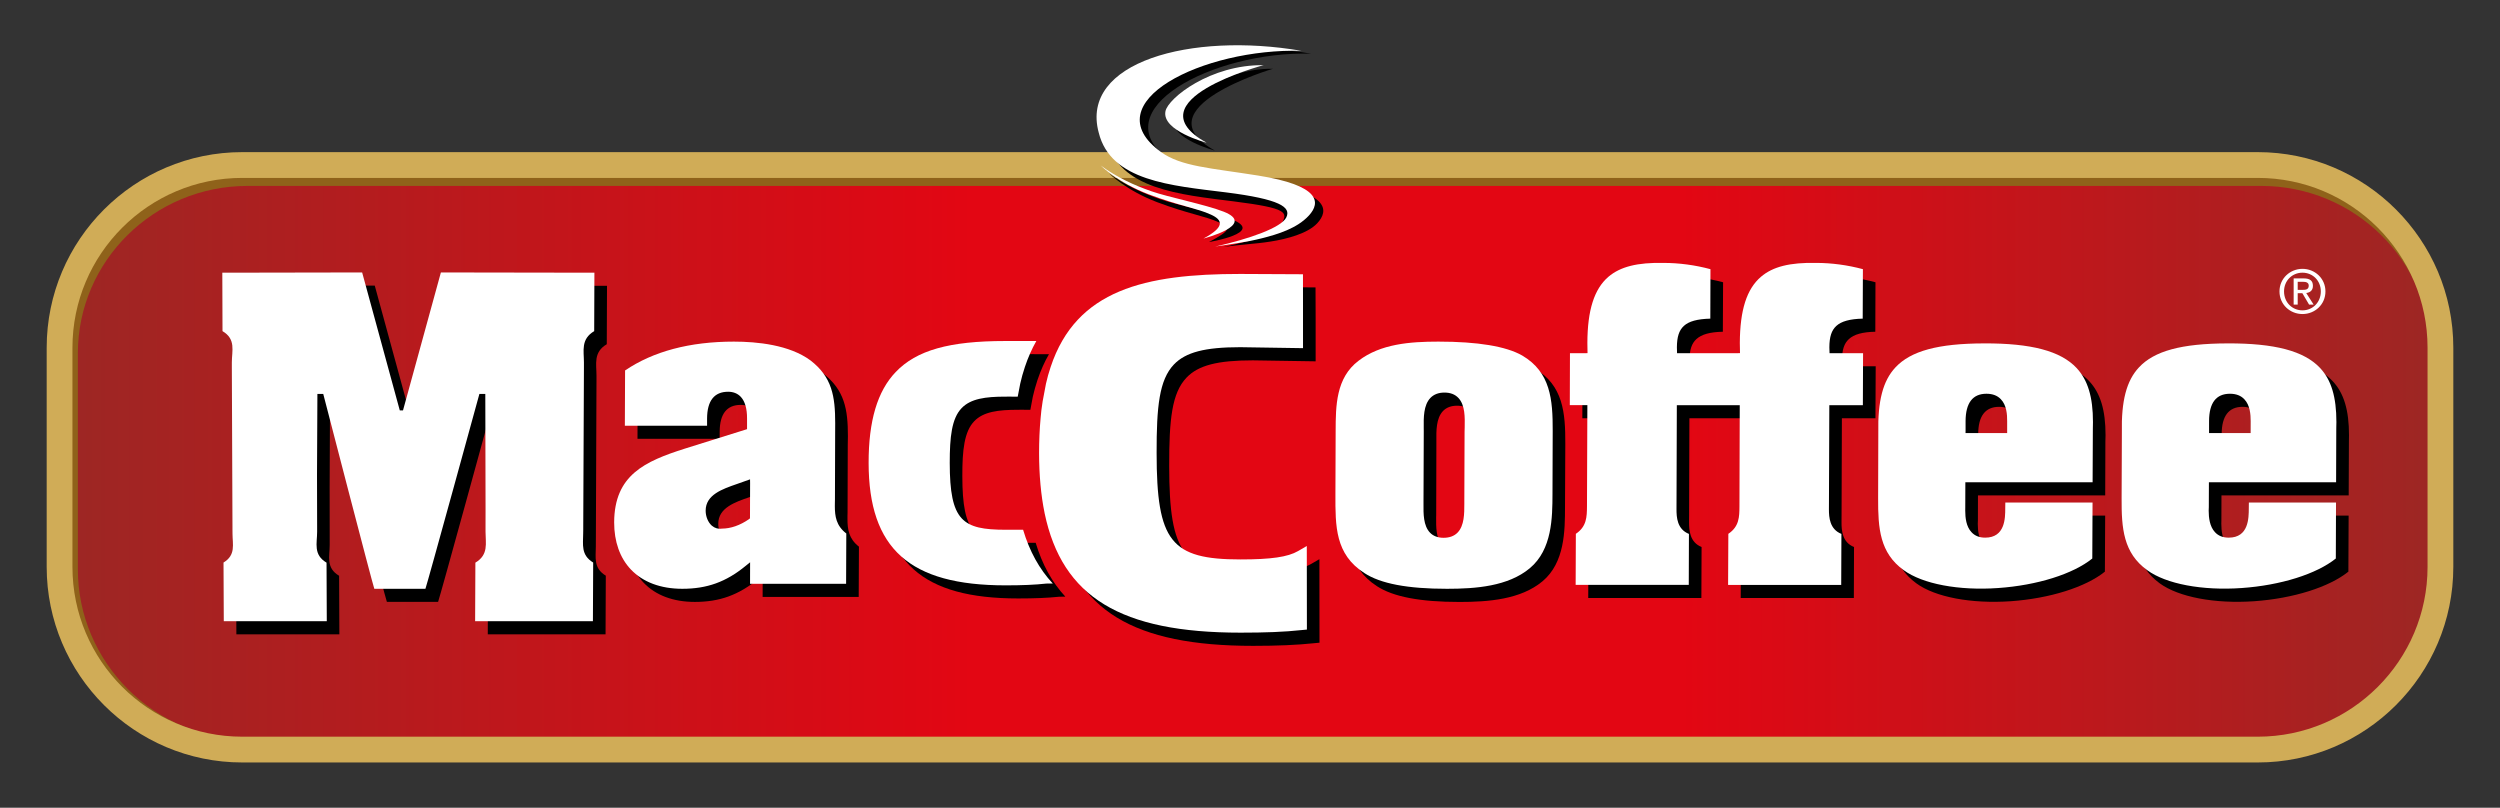 <?xml version="1.0" encoding="UTF-8"?> <!-- Generator: Adobe Illustrator 22.0.1, SVG Export Plug-In . SVG Version: 6.00 Build 0) --> <svg xmlns="http://www.w3.org/2000/svg" xmlns:xlink="http://www.w3.org/1999/xlink" id="Elements" x="0px" y="0px" viewBox="0 0 210.465 68" xml:space="preserve"><rect x="0" y="0" width="210.465" height="68" fill="#333333" stroke="none"/> <g> <linearGradient id="SVGID_1_" gradientUnits="userSpaceOnUse" x1="5.015" y1="38.498" x2="205.45" y2="38.498"> <stop offset="0" style="stop-color:#9C2724"></stop> <stop offset="0.384" style="stop-color:#E30613"></stop> <stop offset="0.681" style="stop-color:#E30613"></stop> <stop offset="1" style="stop-color:#9C2724"></stop> </linearGradient> <path fill="url(#SVGID_1_)" d="M205.45,47.726c0,8.493-6.885,15.379-15.38,15.379h-169.676 c-8.493,0-15.379-6.886-15.379-15.379v-18.455c0-8.494,6.886-15.379,15.379-15.379 h169.676c8.495,0,15.38,6.885,15.38,15.379V47.726z"></path> <path fill="#8F621A" d="M20.837,13.897c-9.07,0-16.45,6.898-16.45,15.849v18.196 c0,8.95,7.38,15.163,16.45,15.163l169.524-0.062 c9.07,0,15.085-6.151,15.085-15.102l0.001-18.196 c0-8.951-6.016-15.862-15.086-15.862L20.837,13.897z M6.555,47.942V29.745 c0-7.771,6.407-14.093,14.282-14.093h169.524c7.876,0,14.281,6.322,14.281,14.093 v18.196c0,7.77-6.405,14.277-14.281,14.277H20.837 C12.962,62.219,6.555,55.711,6.555,47.942z"></path> <path fill="#D0AC57" d="M20.394,12.807c-9.08,0-16.464,7.385-16.464,16.463v18.455 c0,9.078,7.385,16.464,16.464,16.464h169.676c9.078,0,16.465-7.386,16.465-16.464 v-18.455c0-9.078-7.387-16.463-16.465-16.463H20.394z M6.099,47.726v-18.455 c0-7.882,6.413-14.294,14.295-14.294h169.676c7.882,0,14.296,6.412,14.296,14.294v18.455 c0,7.882-6.414,14.293-14.296,14.293h-169.676 C12.512,62.019,6.099,55.608,6.099,47.726z"></path> <g> <g> <g> <path d="M85.749,45.697c-0.006,0-0.014,0-0.018,0c-3.657,0-4.71-0.733-4.716-5.615 c-0.005-2.203,0.165-3.75,1.001-4.619c0.763-0.804,2.022-0.965,3.676-0.965 l0.197-0.002c0,0,0.339,0.002,0.854,0.002c0.081-0.438,0.205-1.094,0.205-1.094 s0.178-0.714,0.178-0.705c0,0,0.217-0.708,0.217-0.711 c0.271-0.801,0.588-1.521,0.966-2.168c-1.427-0.008-2.621-0.008-2.621-0.008 c-4.711,0-7.469,0.779-9.219,2.605c-1.538,1.611-2.287,4.119-2.281,7.665 c0.006,7.219,3.455,10.3,11.524,10.3c1.386,0,2.477-0.044,3.442-0.144 c0,0,0.197-0.005,0.532-0.01c-1.131-1.218-1.952-2.723-2.495-4.531 C86.483,45.697,85.95,45.697,85.749,45.697z"></path> </g> <path d="M50.164,45.426l0.052-13.397c0,0,0-0.373,0-0.422 c0-0.965-0.277-1.954,0.866-2.629c0.003-0.218,0.02-4.487,0.02-4.919 c-0.116,0-0.62,0-1.834,0c-3.91,0-9.371-0.018-9.663-0.018 c-0.816,0-1.355,0-1.431,0c-0.072,0.247-3.189,11.618-3.189,11.618l-0.263,0.001 c0,0-3.105-11.374-3.173-11.619c-0.08,0-0.623,0-1.431,0 c-3.158,0-8.191,0.018-8.591,0.018c-1.201,0-1.619,0-1.749,0 c0.006,0.432,0.019,4.701,0.019,4.919c1.143,0.675,0.776,1.664,0.776,2.629 c0,0.049,0,0.422,0,0.422l0.055,13.397l0.004,0.259c0,0.114,0,0.222,0,0.339 c0,0.91,0.301,1.806-0.751,2.44c0,0.202,0.019,4.506,0.019,4.938 c0.116,0,0.442,0,1.503,0c0.498,0,6.598,0,7.088,0c0.037,0,0.064,0,0.08,0 c0-0.433-0.022-4.702-0.022-4.93c-1.13-0.666-0.793-1.641-0.793-2.601 c0-0.06,0-0.446,0-0.446l-0.005-4.363c0.011-2.367,0.03-6.795,0.03-6.795h0.495 c0,0,4.151,16.057,4.295,16.404c0.047,0,0.123,0,0.218,0c0.402,0,3.021,0,3.875,0 c0.094,0,0.171,0,0.217,0c0.141-0.347,4.542-16.404,4.542-16.404h0.497 c0,0,0.017,7.339,0.023,9.706l-0.006,1.452c0,0,0,0.386,0,0.446 c0,0.96,0.274,1.935-0.854,2.601c0,0.228-0.018,4.497-0.018,4.93 c0.014,0,0.04,0,0.072,0c0.851,0,5.006,0,8.251,0c1.067,0,1.476,0,1.592,0 c0-0.433,0.021-4.736,0.021-4.938c-1.053-0.635-0.84-1.53-0.84-2.44 c0-0.117,0.002-0.225,0.002-0.339L50.164,45.426z"></path> <path d="M53.679,32.298c0,0.253-0.011,4.218-0.011,4.645c0.417,0,6.504,0,6.914,0 c0.005-0.249,0.005-0.608,0.005-0.608c0.006-1.493,0.604-2.249,1.771-2.249 c0.441,0,0.795,0.138,1.063,0.417c0.355,0.377,0.537,0.994,0.534,1.837 l-0.005,0.895l-5.249,1.64c-3.349,1.071-5.916,2.213-5.932,6.194 c-0.007,1.637,0.48,3.01,1.414,3.985c1.01,1.062,2.502,1.619,4.311,1.619 c2.084,0,3.682-0.576,5.342-1.932l0.373-0.306c0,0,0,1.471-0.007,1.816 c0.428,0,7.669,0,8.089,0c0-0.424,0.02-4.05,0.02-4.23 c-0.861-0.67-0.965-1.462-0.965-2.315c0-0.104,0-0.197,0-0.302l0.007-0.249 l0.017-5.712c0.007-0.247,0.012-0.485,0.012-0.716 c0-2.255-0.27-3.887-2.098-5.298c-1.77-1.298-4.479-1.568-6.438-1.568 C59.13,29.862,56.053,30.685,53.679,32.298z M63.107,41.85l1.094-0.389 l0.007,0.335l-0.011,2.948l-0.101,0.069c-0.729,0.521-1.515,0.79-2.27,0.79 c-0.284,0.06-0.586-0.027-0.836-0.246c-0.318-0.279-0.523-0.771-0.523-1.253 c0,0,0-0.004,0-0.011C60.472,42.751,61.871,42.272,63.107,41.85z"></path> <path d="M115.435,31.468l-0.002,0.005c-1.912,1.441-1.925,3.813-1.93,5.905 l-0.02,5.325c-0.01,2.72-0.016,5.068,2.438,6.646 c1.361,0.891,3.632,1.327,6.951,1.327c2.421,0,5.146-0.206,6.978-1.734 c1.889-1.571,1.896-4.271,1.902-6.24l0.025-5.327 c0.01-2.634-0.179-4.935-2.571-6.341c-1.368-0.774-3.742-1.169-7.059-1.169 C119.753,29.862,117.283,30.055,115.435,31.468z M120.923,37.445v-0.324 c-0.011-0.848-0.023-1.901,0.555-2.516c0.284-0.299,0.687-0.451,1.187-0.451 c0.496,0,0.892,0.152,1.174,0.451c0.568,0.604,0.544,1.64,0.523,2.479 l-0.006,0.365l-0.022,5.911v0.169c0.004,0.811,0.004,1.812-0.561,2.406 c-0.283,0.297-0.685,0.451-1.18,0.451c-0.486,0-0.873-0.152-1.15-0.444 c-0.561-0.584-0.547-1.593-0.54-2.401l0.005-0.181l0,0L120.923,37.445z"></path> <path d="M149.306,24.412L149.306,24.412c-1.201,1.029-1.764,2.791-1.774,5.563 l0.014,0.857l-0.236,0.001h-5.06l-0.019-0.494 c0.006-0.892,0.18-1.424,0.585-1.793c0.434-0.397,1.138-0.596,2.224-0.618 c0.005-0.412,0.016-3.837,0.02-4.165c-1.292-0.346-2.648-0.526-3.927-0.526 c-2.227-0.047-3.663,0.318-4.669,1.173c-1.193,1.029-1.758,2.791-1.767,5.563 l0.01,0.857l-0.234,0.001c0,0-0.913,0-1.242,0 c-0.003,0.414-0.015,3.963-0.02,4.381c0.335,0,1.484,0,1.484,0l-0.032,8.524 c-0.005,0.873-0.016,1.693-0.94,2.304c-0.001,0.231-0.013,3.886-0.015,4.303 c0.434,0,9.098,0,9.525,0c0.001-0.415,0.017-3.995,0.017-4.293 c-1-0.397-1.055-1.413-1.055-2.084c0-0.035,0.005-0.552,0.005-0.552l0.025-8.202 h0.233h5.07l-0.024,8.529c-0.009,0.868-0.017,1.688-0.942,2.299 c0,0.231-0.018,3.886-0.018,4.303c0.431,0,9.094,0,9.525,0 c0.005-0.415,0.015-4,0.015-4.293c-0.993-0.39-1.053-1.394-1.053-2.062 c0-0.053,0.004-0.573,0.004-0.573l0.027-8.202c0,0,2.44,0,2.826,0 c0.001-0.412,0.017-3.967,0.02-4.381c-0.395,0-2.823,0-2.823,0l-0.015-0.494 c0.005-0.892,0.179-1.424,0.583-1.793c0.43-0.397,1.14-0.596,2.223-0.618 c0.002-0.412,0.013-3.837,0.013-4.165c-1.286-0.346-2.646-0.526-3.922-0.526 C151.746,23.192,150.304,23.557,149.306,24.412z M133.701,46.063 M146.54,46.063"></path> <path d="M168.081,30.006L168.081,30.006c-3.864,0.02-6.156,0.643-7.446,2.028 c-1.057,1.124-1.499,2.823-1.446,5.506c0,0.007-0.02,5.504-0.02,5.504 c-0.008,2.547,0.148,4.605,2.164,6.067c1.582,1.159,4.628,1.735,7.949,1.504 c3.287-0.233,6.303-1.188,7.92-2.49c0.004-0.229,0.024-4.286,0.024-4.719 c-0.429,0-6.925,0-7.344,0c0,0.221-0.004,0.504-0.004,0.504 c-0.005,0.8-0.01,2.453-1.691,2.453c-0.486,0-0.877-0.149-1.164-0.465 c-0.438-0.473-0.522-1.204-0.522-1.81c0-0.098,0.003-0.197,0.011-0.284 l0.005-2.1c0,0,10.274,0,10.712,0c0-0.433,0.015-4.549,0.015-4.549 c0.008-0.177,0.013-0.35,0.013-0.516c0-2.124-0.435-3.545-1.375-4.549 C174.547,30.649,172.067,29.989,168.081,30.006z M166.533,37.314l0.004-0.77 c0.003-1.521,0.599-2.295,1.756-2.295c0.513,0,0.918,0.161,1.209,0.468 c0.481,0.503,0.541,1.288,0.537,1.831v0.771l-0.005,0.241h-3.501V37.314z"></path> <path d="M188.58,30.006L188.58,30.006c-3.864,0.02-6.162,0.643-7.448,2.028 c-1.055,1.126-1.499,2.823-1.443,5.506c0,0.007-0.021,5.504-0.021,5.504 c-0.01,2.547,0.145,4.605,2.154,6.067c1.595,1.159,4.639,1.735,7.953,1.504 c3.295-0.233,6.312-1.188,7.926-2.49c0-0.229,0.021-4.286,0.021-4.719 c-0.423,0-6.924,0-7.339,0c-0.004,0.221-0.004,0.504-0.004,0.504 c-0.005,0.8-0.01,2.453-1.695,2.453c-0.484,0-0.88-0.149-1.16-0.457 c-0.439-0.474-0.52-1.212-0.52-1.817c0-0.098,0.005-0.197,0.006-0.284 l0.007-2.1c0,0,10.27,0,10.71,0c0.006-0.433,0.018-4.549,0.018-4.549 c0.004-0.177,0.008-0.35,0.008-0.519c0-2.122-0.432-3.543-1.372-4.546 C195.041,30.649,192.563,29.989,188.58,30.006z M187.029,37.314l0.005-0.77 c0.003-1.521,0.596-2.295,1.76-2.295c0.511,0,0.917,0.161,1.211,0.468 c0.477,0.503,0.533,1.288,0.533,1.831l-0.004,1.011h-3.505V37.314z"></path> <path d="M89.513,31.988c0,0.003-0.215,0.711-0.215,0.711 c0-0.009-0.182,0.705-0.182,0.705l-0.281,1.479 c0,0.007-0.087,0.655-0.087,0.655l-0.016,0.111l-0.064,0.664 c-0.088,0.953-0.132,1.938-0.127,2.926c0,1.862,0.155,3.558,0.458,5.042 c0.004,0.013,0.009,0.033,0.009,0.033c1.477,7.058,6.408,10.058,16.487,10.058 c2.049,0,3.688-0.07,5.155-0.225c0,0,0.242-0.025,0.433-0.041 c0-0.395-0.008-6.323-0.008-7.031c-0.315,0.185-0.731,0.421-0.731,0.421 c-0.868,0.496-2.272,0.704-4.856,0.704c-5.859,0-7.048-1.507-7.058-8.955 c-0.006-3.928,0.22-6.156,1.459-7.456c0.989-1.034,2.605-1.453,5.584-1.453 c0,0,4.847,0.077,5.286,0.083c0-0.215,0-2.653,0-2.653v-0.94 c0,0-0.01-2.42-0.01-2.631c-0.422,0-5.285-0.024-5.285-0.024 C97.453,24.17,91.674,25.492,89.513,31.988z"></path> </g> </g> <g> <g> <g> <path fill="#FFFFFF" d="M84.687,44.598c-0.006,0-0.015,0-0.017,0 c-3.654,0-4.709-0.739-4.715-5.623c0-2.2,0.166-3.741,0.996-4.611 c0.768-0.806,2.025-0.972,3.68-0.972l0.197-0.001 c0,0,0.34,0.001,0.851,0.001c0.084-0.434,0.207-1.093,0.21-1.093 c0,0,0.177-0.711,0.177-0.705c0,0,0.215-0.708,0.218-0.708 c0.267-0.803,0.588-1.52,0.961-2.177c-1.42,0-2.617,0-2.617,0 c-4.714,0-7.471,0.777-9.222,2.611c-1.541,1.609-2.283,4.106-2.28,7.651 c0.007,7.229,3.45,10.308,11.524,10.308c1.389,0,2.481-0.044,3.44-0.15 c0,0,0.2,0,0.538-0.006c-1.136-1.219-1.958-2.72-2.497-4.524 C85.424,44.598,84.886,44.598,84.687,44.598z"></path> </g> <path fill="#FFFFFF" d="M49.101,44.318l0.058-13.391c0,0,0-0.372,0-0.424 c0-0.97-0.278-1.949,0.864-2.626c0.002-0.22,0.016-4.497,0.018-4.923 c-0.122,0-0.619,0-1.838,0c-3.902,0-9.368-0.016-9.66-0.016 c-0.817,0-1.355,0-1.427,0c-0.072,0.252-3.189,11.611-3.189,11.611h-0.271 c0,0-3.1-11.371-3.168-11.611c-0.077,0-0.62,0-1.434,0 c-3.16,0-8.188,0.016-8.587,0.016c-1.209,0-1.627,0-1.751,0 c0,0.425,0.016,4.703,0.016,4.923c1.149,0.677,0.786,1.655,0.786,2.626 c0,0.052,0,0.424,0,0.424l0.053,13.391v0.257 c0.003,0.119,0.003,0.231,0.003,0.344c0,0.91,0.297,1.802-0.757,2.439 c0,0.206,0.018,4.509,0.023,4.939c0.119,0,0.44,0,1.503,0c0.494,0,6.593,0,7.089,0 c0.033,0,0.063,0,0.079,0c0-0.431-0.021-4.698-0.021-4.929 c-1.134-0.672-0.792-1.639-0.792-2.592c0-0.067,0-0.455,0-0.455l-0.01-4.366 c0.013-2.364,0.033-6.79,0.033-6.79h0.492c0,0,4.158,16.054,4.299,16.402 c0.046,0,0.125,0,0.217,0c0.405,0,3.022,0,3.872,0c0.096,0,0.17,0,0.214,0 c0.139-0.349,4.543-16.402,4.543-16.402h0.498c0,0,0.014,7.34,0.021,9.705 l-0.002,1.451c0,0,0,0.388,0,0.455c0,0.953,0.276,1.92-0.854,2.592 c-0.002,0.23-0.018,4.498-0.022,4.929c0.013,0,0.043,0,0.08,0 c0.843,0,5.001,0,8.248,0c1.067,0,1.468,0,1.588,0c0-0.431,0.023-4.733,0.023-4.939 c-1.055-0.638-0.843-1.529-0.843-2.439c0-0.112,0-0.225,0.006-0.344V44.318z"></path> <path fill="#FFFFFF" d="M52.623,31.187c-0.002,0.255-0.019,4.229-0.019,4.652 c0.42,0,6.503,0,6.922,0c0-0.245,0-0.605,0-0.605 c0.007-1.491,0.602-2.254,1.773-2.254c0.437,0,0.794,0.146,1.055,0.418 c0.361,0.38,0.542,0.997,0.537,1.839v0.893l-5.249,1.642 c-3.354,1.07-5.92,2.218-5.938,6.2c-0.004,1.626,0.485,3.006,1.415,3.979 c1.011,1.06,2.501,1.617,4.32,1.617c2.08,0,3.678-0.57,5.334-1.928 l0.375-0.303c0,0-0.004,1.463-0.004,1.812c0.426,0,7.664,0,8.086,0 c0.002-0.423,0.017-4.045,0.017-4.236c-0.859-0.659-0.965-1.458-0.965-2.312 c0-0.099,0.004-0.197,0.004-0.299l0.005-0.253l0.017-5.714 C70.312,36.094,70.312,35.858,70.312,35.626c0-2.254-0.262-3.89-2.09-5.291 c-1.773-1.304-4.479-1.576-6.438-1.576 C58.067,28.759,54.989,29.581,52.623,31.187z M62.049,40.743l1.095-0.388 l0.004,0.333l-0.01,2.95l-0.1,0.079c-0.733,0.505-1.519,0.785-2.272,0.785 c-0.284,0.05-0.588-0.034-0.84-0.248c-0.319-0.281-0.52-0.771-0.52-1.259 V42.992C59.407,41.649,60.813,41.173,62.049,40.743z"></path> <path fill="#FFFFFF" d="M114.374,30.368L114.374,30.368 c-1.914,1.443-1.924,3.812-1.931,5.907l-0.019,5.327 c-0.008,2.716-0.021,5.061,2.435,6.64c1.362,0.895,3.636,1.326,6.957,1.326 c2.422,0,5.145-0.204,6.971-1.73c1.889-1.576,1.903-4.272,1.911-6.245 l0.018-5.32c0.009-2.641-0.18-4.938-2.566-6.343 c-1.368-0.779-3.746-1.171-7.061-1.171 C118.692,28.759,116.222,28.952,114.374,30.368z M119.861,36.336l-0.003-0.325 c-0.01-0.844-0.022-1.893,0.557-2.507c0.29-0.303,0.69-0.455,1.188-0.455 c0.5,0,0.892,0.151,1.175,0.454c0.57,0.603,0.544,1.64,0.528,2.475 l-0.01,0.357l-0.021,5.919v0.168c0,0.809,0.001,1.818-0.561,2.408 c-0.285,0.297-0.685,0.445-1.186,0.445c-0.484,0-0.87-0.148-1.146-0.436 c-0.559-0.585-0.552-1.602-0.544-2.407v-0.185l0,0L119.861,36.336z"></path> <path fill="#FFFFFF" d="M148.244,23.305L148.244,23.305 c-1.2,1.031-1.761,2.798-1.775,5.569l0.015,0.852L146.25,29.735h-5.066 l-0.013-0.496c0.006-0.892,0.182-1.424,0.585-1.8 c0.426-0.392,1.136-0.586,2.229-0.614c0-0.405,0.01-3.832,0.012-4.164 c-1.289-0.347-2.644-0.527-3.929-0.527c-2.223-0.048-3.658,0.314-4.667,1.171 c-1.192,1.031-1.757,2.798-1.766,5.569l0.013,0.856l-0.235,0.004 c0,0-0.915,0-1.244,0c0,0.408-0.013,3.962-0.013,4.375c0.322,0,1.479,0,1.479,0 l-0.033,8.527c-0.009,0.866-0.019,1.691-0.937,2.303 c0,0.224-0.017,3.876-0.017,4.301c0.432,0,9.092,0,9.523,0 c0-0.411,0.014-4,0.014-4.292c-1.001-0.398-1.047-1.409-1.047-2.082 c0-0.042,0.002-0.549,0.002-0.549l0.026-8.208h0.233h5.064l-0.025,8.53 c-0.006,0.863-0.017,1.688-0.935,2.3c-0.005,0.224-0.021,3.876-0.021,4.301 c0.431,0,9.098,0,9.523,0c0-0.411,0.017-4,0.017-4.292 c-0.991-0.396-1.052-1.396-1.052-2.071c0-0.043,0.003-0.56,0.003-0.56 l0.031-8.208c0,0,2.436,0,2.824,0c0.001-0.41,0.014-3.964,0.017-4.375 c-0.39,0-2.822,0-2.822,0l-0.016-0.493c0.004-0.891,0.182-1.427,0.586-1.803 c0.429-0.392,1.134-0.586,2.221-0.614c0.005-0.405,0.016-3.832,0.017-4.164 c-1.286-0.347-2.645-0.527-3.925-0.527 C150.68,22.087,149.245,22.448,148.244,23.305z M132.643,44.957 M145.482,44.957"></path> <path fill="#FFFFFF" d="M167.018,28.909L167.018,28.909 c-3.859,0.011-6.155,0.635-7.446,2.018c-1.054,1.123-1.499,2.822-1.445,5.508 c0,0.012-0.015,5.511-0.015,5.511c-0.011,2.537,0.141,4.605,2.158,6.057 c1.588,1.161,4.634,1.735,7.946,1.501c3.293-0.228,6.311-1.182,7.926-2.485 c0-0.23,0.021-4.285,0.021-4.711c-0.425,0-6.929,0-7.343,0 c-0.007,0.219-0.007,0.498-0.007,0.498c0,0.799-0.004,2.457-1.688,2.457 c-0.49,0-0.876-0.153-1.157-0.464c-0.442-0.47-0.523-1.206-0.523-1.813 c0-0.096,0-0.202,0.003-0.29l0.007-2.095c0,0,10.274,0,10.713,0 c0.003-0.429,0.021-4.55,0.021-4.55c0.003-0.175,0.009-0.351,0.009-0.519 c0-2.12-0.436-3.534-1.375-4.547C173.484,29.548,170.998,28.891,167.018,28.909z M165.474,36.216v-0.776c0.011-1.52,0.598-2.292,1.757-2.292 c0.518,0,0.922,0.154,1.215,0.464c0.484,0.505,0.532,1.283,0.528,1.836v0.768 v0.241h-3.504L165.474,36.216z"></path> <path fill="#FFFFFF" d="M187.518,28.909L187.518,28.909 c-3.861,0.011-6.16,0.635-7.447,2.018c-1.052,1.123-1.497,2.822-1.439,5.508 c0,0.012-0.022,5.511-0.022,5.511c-0.013,2.537,0.144,4.605,2.158,6.057 c1.586,1.161,4.633,1.735,7.949,1.501c3.288-0.228,6.306-1.182,7.926-2.485 c0.004-0.23,0.017-4.285,0.017-4.711c-0.418,0-6.919,0-7.337,0 c0,0.219-0.006,0.498-0.006,0.498c-0.004,0.799-0.004,2.457-1.69,2.457 c-0.491,0-0.879-0.153-1.16-0.464c-0.439-0.47-0.527-1.206-0.527-1.813 c0-0.096,0.005-0.202,0.011-0.29l0.008-2.095c0,0,10.268,0,10.708,0 c0.002-0.429,0.015-4.55,0.015-4.55c0.01-0.177,0.01-0.351,0.01-0.519 c0-2.12-0.429-3.534-1.368-4.547C193.984,29.548,191.506,28.891,187.518,28.909z M185.972,36.216l0.001-0.776c0.005-1.52,0.593-2.292,1.759-2.292 c0.513,0,0.917,0.154,1.21,0.464c0.481,0.505,0.534,1.283,0.534,1.836 l-0.003,1.008h-3.501V36.216z"></path> <path fill="#FFFFFF" d="M88.453,30.886c-0.005,0-0.219,0.708-0.219,0.708 c0.004-0.006-0.177,0.705-0.177,0.705l-0.28,1.482 c0,0.002-0.092,0.648-0.092,0.648l-0.016,0.118l-0.065,0.661 c-0.087,0.953-0.128,1.94-0.128,2.932c0.003,1.857,0.158,3.557,0.462,5.039 c0,0.01,0.006,0.034,0.006,0.034c1.478,7.058,6.409,10.048,16.491,10.048 c2.048,0,3.682-0.058,5.155-0.219c0,0,0.244-0.026,0.433-0.041 c-0.004-0.393-0.009-6.322-0.009-7.035c-0.319,0.181-0.732,0.425-0.732,0.425 c-0.867,0.503-2.274,0.706-4.849,0.706c-5.865,0-7.058-1.513-7.062-8.957 c-0.006-3.923,0.22-6.152,1.455-7.455c0.992-1.032,2.613-1.456,5.585-1.456 c0,0,4.856,0.077,5.285,0.082c0-0.212-0.001-2.647-0.001-2.647v-0.945 c0,0-0.003-2.417-0.003-2.63c-0.425,0-5.286-0.026-5.286-0.026 C96.394,23.063,90.614,24.388,88.453,30.886z"></path> </g> </g> <path d="M106.591,15.436c-3.986-0.635-6.464-0.755-8.157-1.978 c-5.765-4.165,3.667-9.175,11.942-8.94c-9.293-1.6-18.792,1.359-17.183,7.306 c1.011,4.093,6.112,4.556,10.689,5.132c4.58,0.576,4.481,0.943,4.056,1.806 c-0.425,0.863-2.051,1.391-4.949,2.04c1.382-0.22,2.611-0.25,3.979-0.467 c1.368-0.215,3.117-0.672,3.923-1.537 C111.9,17.716,111.859,16.27,106.591,15.436z"></path> <path d="M102.642,18.728c0.995,0.456,0.959,0.671-0.863,1.65 c0,0,4.734-0.788,1.951-1.894c-1.534-0.604-4.688-1.228-6.113-1.728 c-1.424-0.501-2.822-1.116-4.26-2.167c0,0,1.447,1.446,4.058,2.432 C100.022,18.008,101.45,18.18,102.642,18.728z"></path> <path d="M102.275,12.677c0,0-3.802-0.996-3.461-2.658 c0.225-1.1,3.874-4.29,8.354-4.23C107.168,5.789,95.878,9.111,102.275,12.677z"></path> <path fill="#FFFFFF" d="M105.894,14.776c-3.987-0.635-6.464-0.754-8.156-1.978 c-5.766-4.164,3.557-8.754,11.831-8.519c-9.291-1.599-18.682,0.938-17.073,6.885 c1.011,4.093,6.111,4.453,10.691,5.029c4.58,0.575,5.524,1.249,5.101,2.11 c-0.426,0.863-3.087,1.802-5.984,2.453c1.38-0.221,2.585-0.355,3.929-0.696 c1.343-0.34,2.965-0.832,3.964-1.923 C111.194,17.047,111.161,15.611,105.894,14.776z"></path> <path fill="#FFFFFF" d="M101.945,18.068c0.997,0.456,1.19,1.036-0.632,2.015 c0,0,4.502-1.152,1.719-2.257c-1.532-0.603-4.689-1.227-6.112-1.728 c-1.424-0.501-2.822-1.116-4.26-2.167c0,0,1.447,1.446,4.056,2.433 C99.327,17.349,100.755,17.521,101.945,18.068z"></path> <path fill="#FFFFFF" d="M101.578,12.018c0,0-3.802-0.996-3.461-2.658 c0.224-1.1,3.785-3.934,8.264-3.874C106.381,5.486,95.181,8.452,101.578,12.018 z"></path> <g> <g> <path fill="#FFFFFF" d="M192.284,24.532c0-0.905,0.681-1.576,1.552-1.576 c0.866,0,1.545,0.671,1.545,1.576c0,0.919-0.679,1.595-1.545,1.595 C192.965,26.127,192.284,25.451,192.284,24.532z M193.836,26.438 c1.044,0,1.934-0.795,1.934-1.905c0-1.095-0.89-1.9-1.934-1.9 c-1.041,0-1.935,0.805-1.935,1.9C191.901,25.642,192.795,26.438,193.836,26.438z M193.434,24.682h0.391l0.566,0.96h0.383l-0.623-0.974 c0.314-0.039,0.564-0.209,0.564-0.604c0-0.436-0.256-0.626-0.773-0.626h-0.849 v2.205h0.341V24.682z M193.434,24.403v-0.679h0.455c0.226,0,0.474,0.051,0.474,0.322 c0,0.333-0.254,0.357-0.527,0.357H193.434z"></path> </g> </g> </g> </svg> 